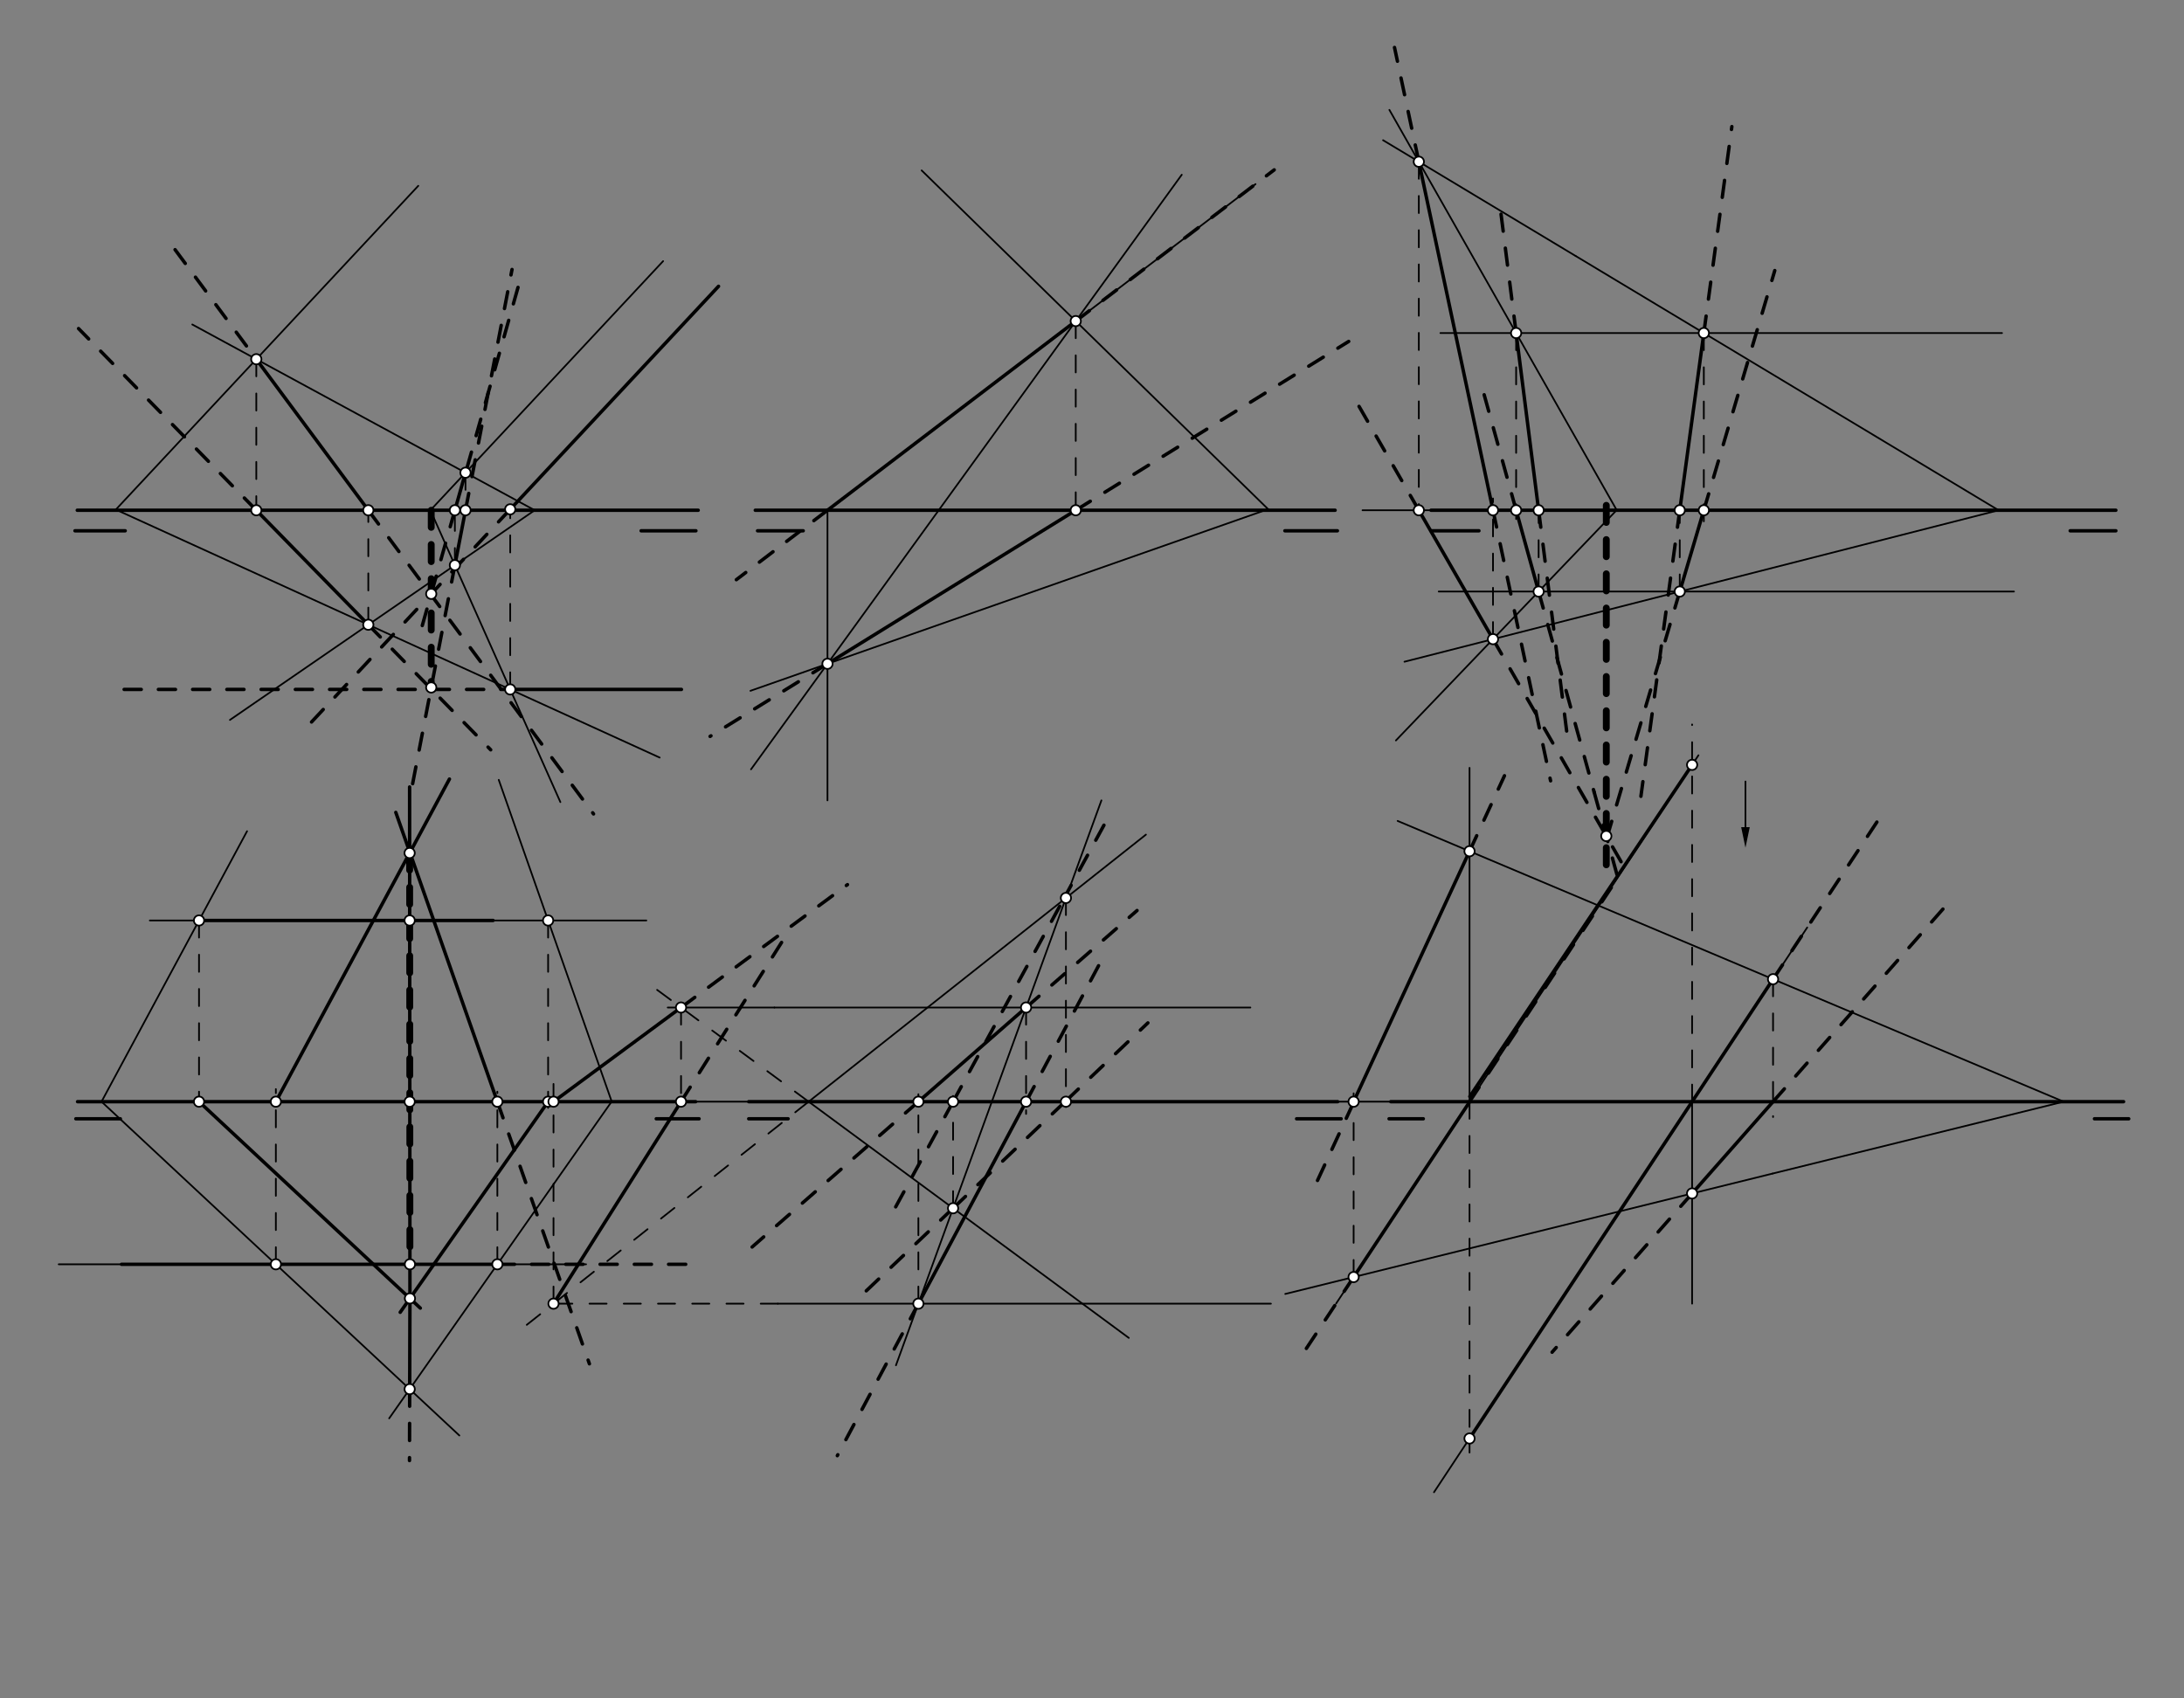 <svg xmlns="http://www.w3.org/2000/svg" class="svg--1it" height="100%" preserveAspectRatio="xMidYMid meet" viewBox="0 0 1275.591 992.126" width="100%"><rect x="0" y="0" width="1275.591" height="992.126" fill="#808080" stroke="none"/><defs><marker id="marker-arrow" markerHeight="16" markerUnits="userSpaceOnUse" markerWidth="24" orient="auto-start-reverse" refX="24" refY="4" viewBox="0 0 24 8"><path d="M 0 0 L 24 4 L 0 8 z" stroke="inherit"></path></marker></defs><g class="aux-layer--1FB"></g><g class="main-layer--3Vd"><g class="element--2qn"><line stroke="#000000" stroke-dasharray="none" stroke-linecap="round" stroke-width="2" x1="45.125" x2="407.792" y1="298.062" y2="298.062"></line></g><g class="element--2qn"><line stroke="#000000" stroke-dasharray="none" stroke-linecap="round" stroke-width="2" x1="441.125" x2="779.792" y1="298.062" y2="298.062"></line></g><g class="element--2qn"><line stroke="#000000" stroke-dasharray="none" stroke-linecap="round" stroke-width="2" x1="835.792" x2="1235.792" y1="298.062" y2="298.062"></line></g><g class="element--2qn"><line stroke="#000000" stroke-dasharray="none" stroke-linecap="round" stroke-width="2" x1="43.792" x2="73.125" y1="310.062" y2="310.062"></line></g><g class="element--2qn"><line stroke="#000000" stroke-dasharray="none" stroke-linecap="round" stroke-width="2" x1="374.458" x2="406.458" y1="310.062" y2="310.062"></line></g><g class="element--2qn"><line stroke="#000000" stroke-dasharray="none" stroke-linecap="round" stroke-width="2" x1="442.458" x2="469.125" y1="310.062" y2="310.062"></line></g><g class="element--2qn"><line stroke="#000000" stroke-dasharray="none" stroke-linecap="round" stroke-width="2" x1="750.458" x2="781.125" y1="310.062" y2="310.062"></line></g><g class="element--2qn"><line stroke="#000000" stroke-dasharray="none" stroke-linecap="round" stroke-width="2" x1="835.792" x2="863.792" y1="310.062" y2="310.062"></line></g><g class="element--2qn"><line stroke="#000000" stroke-dasharray="none" stroke-linecap="round" stroke-width="2" x1="1209.125" x2="1235.792" y1="310.062" y2="310.062"></line></g><g class="element--2qn"><line stroke="#000000" stroke-dasharray="none" stroke-linecap="round" stroke-width="1" x1="244.297" x2="67.649" y1="108.547" y2="297.685"></line></g><g class="element--2qn"><line stroke="#000000" stroke-dasharray="none" stroke-linecap="round" stroke-width="1" x1="387.297" x2="251.143" y1="152.547" y2="298.328"></line></g><g class="element--2qn"><line stroke="#000000" stroke-dasharray="none" stroke-linecap="round" stroke-width="1" x1="251.391" x2="327.297" y1="298.062" y2="468.547"></line></g><g class="element--2qn"><line stroke="#000000" stroke-dasharray="none" stroke-linecap="round" stroke-width="1" x1="67.649" x2="385.297" y1="297.685" y2="442.547"></line></g><g class="element--2qn"><line stroke="#000000" stroke-dasharray="none" stroke-linecap="round" stroke-width="1" x1="312.297" x2="134.297" y1="298.062" y2="420.547"></line></g><g class="element--2qn"><line stroke="#000000" stroke-dasharray="none" stroke-linecap="round" stroke-width="1" x1="312.297" x2="112.297" y1="298.062" y2="189.547"></line></g><g class="element--2qn"><line stroke="#000000" stroke-dasharray="none" stroke-linecap="round" stroke-width="1" x1="483.297" x2="733.297" y1="298.062" y2="107.547"></line></g><g class="element--2qn"><line stroke="#000000" stroke-dasharray="none" stroke-linecap="round" stroke-width="1" x1="483.297" x2="483.297" y1="298.062" y2="467.547"></line></g><g class="element--2qn"><line stroke="#000000" stroke-dasharray="none" stroke-linecap="round" stroke-width="1" x1="538.297" x2="740.654" y1="99.547" y2="297.434"></line></g><g class="element--2qn"><line stroke="#000000" stroke-dasharray="none" stroke-linecap="round" stroke-width="1" x1="740.654" x2="438.297" y1="297.434" y2="403.547"></line></g><g class="element--2qn"><line stroke="#000000" stroke-dasharray="none" stroke-linecap="round" stroke-width="1" x1="690.223" x2="438.636" y1="102.069" y2="449.414"></line></g><g class="element--2qn"><line stroke="#000000" stroke-dasharray="none" stroke-linecap="round" stroke-width="1" x1="841.297" x2="1169.297" y1="194.547" y2="194.547"></line></g><g class="element--2qn"><line stroke="#000000" stroke-dasharray="none" stroke-linecap="round" stroke-width="1" x1="840.297" x2="1176.297" y1="345.547" y2="345.547"></line></g><g class="element--2qn"><line stroke="#000000" stroke-dasharray="none" stroke-linecap="round" stroke-width="1" x1="829.297" x2="944.243" y1="95.547" y2="297.967"></line></g><g class="element--2qn"><line stroke="#000000" stroke-dasharray="none" stroke-linecap="round" stroke-width="1" x1="944.243" x2="815.297" y1="297.967" y2="432.547"></line></g><g class="element--2qn"><line stroke="#000000" stroke-dasharray="none" stroke-linecap="round" stroke-width="1" x1="820.297" x2="1167.413" y1="386.547" y2="298.033"></line></g><g class="element--2qn"><line stroke="#000000" stroke-dasharray="none" stroke-linecap="round" stroke-width="1" x1="1167.297" x2="920.297" y1="298.062" y2="149.547"></line></g><g class="element--2qn"><line stroke="#000000" stroke-dasharray="none" stroke-linecap="round" stroke-width="2" x1="45.297" x2="406.297" y1="643.547" y2="643.547"></line></g><g class="element--2qn"><line stroke="#000000" stroke-dasharray="none" stroke-linecap="round" stroke-width="2" x1="437.297" x2="781.297" y1="643.547" y2="643.547"></line></g><g class="element--2qn"><line stroke="#000000" stroke-dasharray="none" stroke-linecap="round" stroke-width="2" x1="812.297" x2="1240.297" y1="643.547" y2="643.547"></line></g><g class="element--2qn"><line stroke="#000000" stroke-dasharray="none" stroke-linecap="round" stroke-width="2" x1="44.297" x2="70.297" y1="653.547" y2="653.547"></line></g><g class="element--2qn"><line stroke="#000000" stroke-dasharray="none" stroke-linecap="round" stroke-width="2" x1="383.297" x2="408.297" y1="653.547" y2="653.547"></line></g><g class="element--2qn"><line stroke="#000000" stroke-dasharray="none" stroke-linecap="round" stroke-width="2" x1="437.297" x2="460.297" y1="653.547" y2="653.547"></line></g><g class="element--2qn"><line stroke="#000000" stroke-dasharray="none" stroke-linecap="round" stroke-width="2" x1="757.297" x2="783.297" y1="653.547" y2="653.547"></line></g><g class="element--2qn"><line stroke="#000000" stroke-dasharray="none" stroke-linecap="round" stroke-width="2" x1="811.297" x2="831.297" y1="653.547" y2="653.547"></line></g><g class="element--2qn"><line stroke="#000000" stroke-dasharray="none" stroke-linecap="round" stroke-width="2" x1="1223.297" x2="1243.297" y1="653.547" y2="653.547"></line></g><g class="element--2qn"><line stroke="#000000" stroke-dasharray="none" stroke-linecap="round" stroke-width="1" x1="59.297" x2="144.297" y1="643.547" y2="485.547"></line></g><g class="element--2qn"><line stroke="#000000" stroke-dasharray="none" stroke-linecap="round" stroke-width="1" x1="59.297" x2="268.297" y1="643.547" y2="838.547"></line></g><g class="element--2qn"><line stroke="#000000" stroke-dasharray="none" stroke-linecap="round" stroke-width="1" x1="291.297" x2="357.263" y1="455.547" y2="643.449"></line></g><g class="element--2qn"><line stroke="#000000" stroke-dasharray="none" stroke-linecap="round" stroke-width="1" x1="357.263" x2="227.297" y1="643.449" y2="828.547"></line></g><g class="element--2qn"><line stroke="#000000" stroke-dasharray="none" stroke-linecap="round" stroke-width="1" x1="34.297" x2="342.297" y1="738.547" y2="738.547"></line></g><g class="element--2qn"><line stroke="#000000" stroke-dasharray="none" stroke-linecap="round" stroke-width="1" x1="452.297" x2="730.297" y1="588.547" y2="588.547"></line></g><g class="element--2qn"><line stroke="#000000" stroke-dasharray="none" stroke-linecap="round" stroke-width="1" x1="454.297" x2="742.297" y1="761.547" y2="761.547"></line></g><g class="element--2qn"><line stroke="#000000" stroke-dasharray="none" stroke-linecap="round" stroke-width="1" x1="472.297" x2="669.297" y1="643.547" y2="487.547"></line></g><g class="element--2qn"><line stroke="#000000" stroke-dasharray="none" stroke-linecap="round" stroke-width="1" x1="472.297" x2="659.297" y1="643.547" y2="781.547"></line></g><g class="element--2qn"><line stroke="#000000" stroke-dasharray="none" stroke-linecap="round" stroke-width="1" x1="643.297" x2="523.297" y1="467.547" y2="797.547"></line></g><g class="element--2qn"><line stroke="#000000" stroke-dasharray="none" stroke-linecap="round" stroke-width="1" x1="858.297" x2="858.297" y1="448.547" y2="643.547"></line></g><g class="element--2qn"><line stroke="#000000" stroke-dasharray="none" stroke-linecap="round" stroke-width="1" x1="988.297" x2="988.297" y1="761.547" y2="643.547"></line></g><g class="element--2qn"><line stroke="#000000" stroke-dasharray="none" stroke-linecap="round" stroke-width="1" x1="816.297" x2="1205.297" y1="479.547" y2="643.547"></line></g><g class="element--2qn"><line stroke="#000000" stroke-dasharray="none" stroke-linecap="round" stroke-width="1" x1="1205.297" x2="1035.297" y1="643.547" y2="685.547"></line></g><g class="element--2qn"><line stroke="#000000" stroke-dasharray="none" stroke-linecap="round" stroke-width="1" x1="858.297" x2="992" y1="643.547" y2="441.195"></line></g><g class="element--2qn"><line stroke="#000000" stroke-dasharray="none" stroke-linecap="round" stroke-width="1" x1="988.297" x2="900.818" y1="643.547" y2="775.942"></line></g><g class="element--2qn"><line stroke="#000000" stroke-dasharray="10" stroke-linecap="round" stroke-width="1" x1="149.695" x2="149.695" y1="209.838" y2="299.625"></line></g><g class="element--2qn"><line stroke="#000000" stroke-dasharray="10" stroke-linecap="round" stroke-width="1" x1="215.114" x2="215.114" y1="364.936" y2="298.062"></line></g><g class="element--2qn"><line stroke="#000000" stroke-dasharray="none" stroke-linecap="round" stroke-width="2" x1="149.695" x2="215.114" y1="209.838" y2="298.062"></line></g><g class="element--2qn"><line stroke="#000000" stroke-dasharray="none" stroke-linecap="round" stroke-width="2" x1="149.695" x2="215.114" y1="298.062" y2="364.936"></line></g><g class="element--2qn"><line stroke="#000000" stroke-dasharray="10" stroke-linecap="round" stroke-width="2" x1="102.246" x2="149.695" y1="145.848" y2="209.838"></line></g><g class="element--2qn"><line stroke="#000000" stroke-dasharray="10" stroke-linecap="round" stroke-width="2" x1="215.114" x2="346.663" y1="298.062" y2="475.471"></line></g><g class="element--2qn"><line stroke="#000000" stroke-dasharray="10" stroke-linecap="round" stroke-width="2" x1="215.114" x2="286.597" y1="364.936" y2="438.008"></line></g><g class="element--2qn"><line stroke="#000000" stroke-dasharray="10" stroke-linecap="round" stroke-width="2" x1="149.695" x2="45.874" y1="298.062" y2="191.933"></line></g><g class="element--2qn"><line stroke="#000000" stroke-dasharray="10" stroke-linecap="round" stroke-width="1" x1="297.994" x2="297.994" y1="402.733" y2="300.521"></line></g><g class="element--2qn"><line stroke="#000000" stroke-dasharray="none" stroke-linecap="round" stroke-width="2" x1="297.994" x2="419.67" y1="297.521" y2="167.241"></line></g><g class="element--2qn"><line stroke="#000000" stroke-dasharray="10" stroke-linecap="round" stroke-width="2" x1="297.994" x2="177.681" y1="297.521" y2="426.341"></line></g><g class="element--2qn"><line stroke="#000000" stroke-dasharray="10" stroke-linecap="round" stroke-width="2" x1="72.5" x2="297.994" y1="402.733" y2="402.733"></line></g><g class="element--2qn"><line stroke="#000000" stroke-dasharray="none" stroke-linecap="round" stroke-width="2" x1="297.994" x2="398" y1="402.733" y2="402.733"></line></g><g class="element--2qn"><line stroke="#000000" stroke-dasharray="10" stroke-linecap="round" stroke-width="1" x1="271.875" x2="271.875" y1="276.13" y2="298.062"></line></g><g class="element--2qn"><line stroke="#000000" stroke-dasharray="10" stroke-linecap="round" stroke-width="1" x1="265.675" x2="265.675" y1="330.144" y2="298.062"></line></g><g class="element--2qn"><line stroke="#000000" stroke-dasharray="none" stroke-linecap="round" stroke-width="2" x1="271.875" x2="265.675" y1="276.13" y2="298.062"></line></g><g class="element--2qn"><line stroke="#000000" stroke-dasharray="none" stroke-linecap="round" stroke-width="2" x1="265.675" x2="271.875" y1="330.144" y2="298.062"></line></g><g class="element--2qn"><line stroke="#000000" stroke-dasharray="10" stroke-linecap="round" stroke-width="2" x1="271.875" x2="299.055" y1="298.062" y2="157.421"></line></g><g class="element--2qn"><line stroke="#000000" stroke-dasharray="10" stroke-linecap="round" stroke-width="2" x1="265.675" x2="239.519" y1="330.144" y2="465.484"></line></g><g class="element--2qn"><line stroke="#000000" stroke-dasharray="10" stroke-linecap="round" stroke-width="2" x1="272.631" x2="304.155" y1="273.732" y2="162.216"></line></g><g class="element--2qn"><line stroke="#000000" stroke-dasharray="10" stroke-linecap="round" stroke-width="2" x1="265.675" x2="244.428" y1="298.062" y2="373.223"></line></g><g class="element--2qn"><line stroke="#000000" stroke-dasharray="10" stroke-linecap="round" stroke-width="4" x1="251.866" x2="251.866" y1="298.062" y2="402.733"></line></g><g class="element--2qn"><line stroke="#000000" stroke-dasharray="10" stroke-linecap="round" stroke-width="1" x1="628.3" x2="628.3" y1="187.561" y2="305.695"></line></g><g class="element--2qn"><line stroke="#000000" stroke-dasharray="none" stroke-linecap="round" stroke-width="2" x1="628.3" x2="483.359" y1="187.561" y2="298.015"></line></g><g class="element--2qn"><line stroke="#000000" stroke-dasharray="none" stroke-linecap="round" stroke-width="2" x1="628.3" x2="483.297" y1="298.062" y2="387.754"></line></g><g class="element--2qn"><line stroke="#000000" stroke-dasharray="10" stroke-linecap="round" stroke-width="2" x1="628.3" x2="744.228" y1="187.561" y2="99.216"></line></g><g class="element--2qn"><line stroke="#000000" stroke-dasharray="10" stroke-linecap="round" stroke-width="2" x1="483.297" x2="430.067" y1="298.062" y2="338.627"></line></g><g class="element--2qn"><line stroke="#000000" stroke-dasharray="10" stroke-linecap="round" stroke-width="2" x1="483.297" x2="414.722" y1="387.754" y2="430.171"></line></g><g class="element--2qn"><line stroke="#000000" stroke-dasharray="10" stroke-linecap="round" stroke-width="2" x1="628.3" x2="787.732" y1="298.063" y2="199.445"></line></g><g class="element--2qn"><line stroke="#000000" stroke-dasharray="10" stroke-linecap="round" stroke-width="1" x1="885.515" x2="885.515" y1="194.547" y2="303.188"></line></g><g class="element--2qn"><line stroke="#000000" stroke-dasharray="10" stroke-linecap="round" stroke-width="1" x1="898.655" x2="898.655" y1="345.547" y2="288.521"></line></g><g class="element--2qn"><line stroke="#000000" stroke-dasharray="none" stroke-linecap="round" stroke-width="2" x1="885.515" x2="898.655" y1="194.547" y2="298.062"></line></g><g class="element--2qn"><line stroke="#000000" stroke-dasharray="none" stroke-linecap="round" stroke-width="2" x1="885.515" x2="898.655" y1="298.062" y2="345.547"></line></g><g class="element--2qn"><line stroke="#000000" stroke-dasharray="10" stroke-linecap="round" stroke-width="2" x1="885.515" x2="876.615" y1="194.547" y2="124.437"></line></g><g class="element--2qn"><line stroke="#000000" stroke-dasharray="10" stroke-linecap="round" stroke-width="2" x1="898.655" x2="915.293" y1="298.062" y2="429.133"></line></g><g class="element--2qn"><line stroke="#000000" stroke-dasharray="10" stroke-linecap="round" stroke-width="2" x1="885.515" x2="866.349" y1="298.062" y2="228.803"></line></g><g class="element--2qn"><line stroke="#000000" stroke-dasharray="10" stroke-linecap="round" stroke-width="2" x1="898.655" x2="931.068" y1="345.547" y2="462.675"></line></g><g class="element--2qn"><line stroke="#000000" stroke-dasharray="10" stroke-linecap="round" stroke-width="1" x1="995.137" x2="995.137" y1="194.547" y2="305.854"></line></g><g class="element--2qn"><line stroke="#000000" stroke-dasharray="10" stroke-linecap="round" stroke-width="1" x1="981.082" x2="981.082" y1="345.547" y2="289.854"></line></g><g class="element--2qn"><line stroke="#000000" stroke-dasharray="none" stroke-linecap="round" stroke-width="2" x1="995.137" x2="981.082" y1="194.547" y2="298.062"></line></g><g class="element--2qn"><line stroke="#000000" stroke-dasharray="10" stroke-linecap="round" stroke-width="2" x1="995.137" x2="1011.512" y1="194.547" y2="73.948"></line></g><g class="element--2qn"><line stroke="#000000" stroke-dasharray="10" stroke-linecap="round" stroke-width="2" x1="981.082" x2="958.393" y1="298.062" y2="465.17"></line></g><g class="element--2qn"><line stroke="#000000" stroke-dasharray="none" stroke-linecap="round" stroke-width="2" x1="981.082" x2="995.137" y1="345.547" y2="298.062"></line></g><g class="element--2qn"><line stroke="#000000" stroke-dasharray="10" stroke-linecap="round" stroke-width="2" x1="995.137" x2="1036.582" y1="298.062" y2="158.046"></line></g><g class="element--2qn"><line stroke="#000000" stroke-dasharray="10" stroke-linecap="round" stroke-width="2" x1="981.082" x2="939.078" y1="345.547" y2="487.456"></line></g><g class="element--2qn"><line stroke="#000000" stroke-dasharray="none" stroke-linecap="round" stroke-width="1" x1="920.297" x2="807.796" y1="149.547" y2="81.903"></line></g><g class="element--2qn"><line stroke="#000000" stroke-dasharray="none" stroke-linecap="round" stroke-width="1" x1="829.297" x2="811.487" y1="95.547" y2="64.184"></line></g><g class="element--2qn"><line stroke="#000000" stroke-dasharray="none" stroke-linecap="round" stroke-width="1" x1="835.792" x2="795.792" y1="298.062" y2="298.062"></line></g><g class="element--2qn"><line stroke="#000000" stroke-dasharray="10" stroke-linecap="round" stroke-width="1" x1="828.679" x2="828.679" y1="94.459" y2="298.062"></line></g><g class="element--2qn"><line stroke="#000000" stroke-dasharray="10" stroke-linecap="round" stroke-width="1" x1="872.005" x2="872.005" y1="373.361" y2="291.188"></line></g><g class="element--2qn"><line stroke="#000000" stroke-dasharray="none" stroke-linecap="round" stroke-width="2" x1="828.679" x2="872.005" y1="94.459" y2="298.062"></line></g><g class="element--2qn"><line stroke="#000000" stroke-dasharray="10" stroke-linecap="round" stroke-width="2" x1="828.679" x2="814.478" y1="94.459" y2="27.723"></line></g><g class="element--2qn"><line stroke="#000000" stroke-dasharray="10" stroke-linecap="round" stroke-width="2" x1="872.005" x2="905.64" y1="298.062" y2="456.127"></line></g><g class="element--2qn"><line stroke="#000000" stroke-dasharray="none" stroke-linecap="round" stroke-width="2" x1="828.679" x2="872.005" y1="298.062" y2="373.361"></line></g><g class="element--2qn"><line stroke="#000000" stroke-dasharray="10" stroke-linecap="round" stroke-width="2" x1="828.679" x2="788.874" y1="298.062" y2="228.883"></line></g><g class="element--2qn"><line stroke="#000000" stroke-dasharray="10" stroke-linecap="round" stroke-width="2" x1="872.005" x2="950.662" y1="373.361" y2="510.065"></line></g><g class="element--2qn"><line stroke="#000000" stroke-dasharray="10" stroke-linecap="round" stroke-width="2" x1="931.068" x2="944.643" y1="462.675" y2="511.731"></line></g><g class="element--2qn"><line stroke="#000000" stroke-dasharray="10" stroke-linecap="round" stroke-width="4" x1="938.178" x2="938.178" y1="295.188" y2="509.854"></line></g><g class="element--2qn"><line stroke="#000000" stroke-dasharray="none" stroke-linecap="round" stroke-width="1" x1="1019.458" x2="1019.458" y1="456.521" y2="483.188"></line><path d="M1019.458,495.188 l12,2.5 l0,-5 z" fill="#000000" stroke="#000000" stroke-width="0" transform="rotate(270, 1019.458, 495.188)"></path></g><g class="element--2qn"><line stroke="#000000" stroke-dasharray="10" stroke-linecap="round" stroke-width="1" x1="290.49" x2="290.49" y1="738.547" y2="637.695"></line></g><g class="element--2qn"><line stroke="#000000" stroke-dasharray="none" stroke-linecap="round" stroke-width="2" x1="290.49" x2="71" y1="738.547" y2="738.547"></line></g><g class="element--2qn"><line stroke="#000000" stroke-dasharray="none" stroke-linecap="round" stroke-width="2" x1="290.49" x2="231.166" y1="643.547" y2="474.563"></line></g><g class="element--2qn"><line stroke="#000000" stroke-dasharray="10" stroke-linecap="round" stroke-width="2" x1="290.49" x2="344.252" y1="643.547" y2="796.687"></line></g><g class="element--2qn"><line stroke="#000000" stroke-dasharray="10" stroke-linecap="round" stroke-width="2" x1="290.49" x2="407.5" y1="738.547" y2="738.547"></line></g><g class="element--2qn"><line stroke="#000000" stroke-dasharray="10" stroke-linecap="round" stroke-width="1" x1="161.117" x2="161.117" y1="738.547" y2="636.195"></line></g><g class="element--2qn"><line stroke="#000000" stroke-dasharray="none" stroke-linecap="round" stroke-width="2" x1="161.117" x2="262.502" y1="643.547" y2="455.092"></line></g><g class="element--2qn"><line stroke="#000000" stroke-dasharray="10" stroke-linecap="round" stroke-width="1" x1="239.283" x2="239.283" y1="811.476" y2="640.195"></line></g><g class="element--2qn"><line stroke="#000000" stroke-dasharray="none" stroke-linecap="round" stroke-width="1" x1="87.5" x2="377.5" y1="537.695" y2="537.695"></line></g><g class="element--2qn"><line stroke="#000000" stroke-dasharray="10" stroke-linecap="round" stroke-width="1" x1="116.242" x2="116.242" y1="537.695" y2="646.195"></line></g><g class="element--2qn"><line stroke="#000000" stroke-dasharray="none" stroke-linecap="round" stroke-width="2" x1="116.242" x2="245.489" y1="643.547" y2="764.136"></line></g><g class="element--2qn"><line stroke="#000000" stroke-dasharray="none" stroke-linecap="round" stroke-width="2" x1="116.242" x2="288" y1="537.695" y2="537.695"></line></g><g class="element--2qn"><line stroke="#000000" stroke-dasharray="10" stroke-linecap="round" stroke-width="1" x1="320.136" x2="320.136" y1="537.695" y2="647.195"></line></g><g class="element--2qn"><line stroke="#000000" stroke-dasharray="none" stroke-linecap="round" stroke-width="2" x1="320.136" x2="233.742" y1="643.547" y2="766.589"></line></g><g class="element--2qn"><line stroke="#000000" stroke-dasharray="10" stroke-linecap="round" stroke-width="1" x1="239.283" x2="239.283" y1="643.547" y2="537.695"></line></g><g class="element--2qn"><line stroke="#000000" stroke-dasharray="none" stroke-linecap="round" stroke-width="2" x1="239.433" x2="239.23" y1="758.485" y2="459.717"></line></g><g class="element--2qn"><line stroke="#000000" stroke-dasharray="none" stroke-linecap="round" stroke-width="2" x1="239.433" x2="239.283" y1="758.485" y2="811.476"></line></g><g class="element--2qn"><line stroke="#000000" stroke-dasharray="10" stroke-linecap="round" stroke-width="2" x1="239.283" x2="239.165" y1="811.476" y2="853.194"></line></g><g class="element--2qn"><line stroke="#000000" stroke-dasharray="10" stroke-linecap="round" stroke-width="4" x1="239.256" x2="239.419" y1="498.301" y2="738.547"></line></g><g class="element--2qn"><line stroke="#000000" stroke-dasharray="10" stroke-linecap="round" stroke-width="1" x1="472.297" x2="377.142" y1="643.547" y2="573.326"></line></g><g class="element--2qn"><line stroke="#000000" stroke-dasharray="none" stroke-linecap="round" stroke-width="1" x1="452.297" x2="390" y1="588.547" y2="588.547"></line></g><g class="element--2qn"><line stroke="#000000" stroke-dasharray="10" stroke-linecap="round" stroke-width="1" x1="397.768" x2="397.768" y1="588.547" y2="643.547"></line></g><g class="element--2qn"><line stroke="#000000" stroke-dasharray="10" stroke-linecap="round" stroke-width="1" x1="472.297" x2="300.678" y1="643.547" y2="779.448"></line></g><g class="element--2qn"><line stroke="#000000" stroke-dasharray="10" stroke-linecap="round" stroke-width="1" x1="454.297" x2="316.349" y1="761.547" y2="761.547"></line></g><g class="element--2qn"><line stroke="#000000" stroke-dasharray="none" stroke-linecap="round" stroke-width="1" x1="437.297" x2="318.5" y1="643.547" y2="643.547"></line></g><g class="element--2qn"><line stroke="#000000" stroke-dasharray="10" stroke-linecap="round" stroke-width="1" x1="323.284" x2="323.284" y1="761.547" y2="633.195"></line></g><g class="element--2qn"><line stroke="#000000" stroke-dasharray="none" stroke-linecap="round" stroke-width="2" x1="323.284" x2="397.768" y1="643.547" y2="588.547"></line></g><g class="element--2qn"><line stroke="#000000" stroke-dasharray="none" stroke-linecap="round" stroke-width="2" x1="323.284" x2="397.768" y1="761.547" y2="643.547"></line></g><g class="element--2qn"><line stroke="#000000" stroke-dasharray="10" stroke-linecap="round" stroke-width="2" x1="397.768" x2="494.982" y1="588.547" y2="516.763"></line></g><g class="element--2qn"><line stroke="#000000" stroke-dasharray="10" stroke-linecap="round" stroke-width="2" x1="397.768" x2="459.758" y1="643.547" y2="545.34"></line></g><g class="element--2qn"><line stroke="#000000" stroke-dasharray="10" stroke-linecap="round" stroke-width="1" x1="599.297" x2="599.297" y1="588.547" y2="650.695"></line></g><g class="element--2qn"><line stroke="#000000" stroke-dasharray="10" stroke-linecap="round" stroke-width="1" x1="536.388" x2="536.388" y1="761.547" y2="639.195"></line></g><g class="element--2qn"><line stroke="#000000" stroke-dasharray="none" stroke-linecap="round" stroke-width="2" x1="536.388" x2="599.297" y1="643.547" y2="588.547"></line></g><g class="element--2qn"><line stroke="#000000" stroke-dasharray="none" stroke-linecap="round" stroke-width="2" x1="536.388" x2="599.297" y1="761.547" y2="643.547"></line></g><g class="element--2qn"><line stroke="#000000" stroke-dasharray="10" stroke-linecap="round" stroke-width="2" x1="536.388" x2="439.278" y1="643.547" y2="728.448"></line></g><g class="element--2qn"><line stroke="#000000" stroke-dasharray="10" stroke-linecap="round" stroke-width="2" x1="599.297" x2="664.108" y1="588.547" y2="531.884"></line></g><g class="element--2qn"><line stroke="#000000" stroke-dasharray="10" stroke-linecap="round" stroke-width="2" x1="536.388" x2="489.045" y1="761.547" y2="850.349"></line></g><g class="element--2qn"><line stroke="#000000" stroke-dasharray="10" stroke-linecap="round" stroke-width="2" x1="599.297" x2="643.46" y1="643.547" y2="560.709"></line></g><g class="element--2qn"><line stroke="#000000" stroke-dasharray="10" stroke-linecap="round" stroke-width="1" x1="622.568" x2="622.568" y1="524.55" y2="646.695"></line></g><g class="element--2qn"><line stroke="#000000" stroke-dasharray="10" stroke-linecap="round" stroke-width="1" x1="556.658" x2="556.658" y1="705.803" y2="640.195"></line></g><g class="element--2qn"><line stroke="#000000" stroke-dasharray="10" stroke-linecap="round" stroke-width="2" x1="556.658" x2="621.5" y1="643.547" y2="524.695"></line></g><g class="element--2qn"><line stroke="#000000" stroke-dasharray="10" stroke-linecap="round" stroke-width="2" x1="556.658" x2="623.5" y1="705.803" y2="642.195"></line></g><g class="element--2qn"><line stroke="#000000" stroke-dasharray="10" stroke-linecap="round" stroke-width="2" x1="622.568" x2="670.438" y1="643.082" y2="597.528"></line></g><g class="element--2qn"><line stroke="#000000" stroke-dasharray="10" stroke-linecap="round" stroke-width="2" x1="556.658" x2="499.382" y1="705.803" y2="760.308"></line></g><g class="element--2qn"><line stroke="#000000" stroke-dasharray="10" stroke-linecap="round" stroke-width="2" x1="556.658" x2="520.228" y1="643.547" y2="710.321"></line></g><g class="element--2qn"><line stroke="#000000" stroke-dasharray="10" stroke-linecap="round" stroke-width="2" x1="620.827" x2="648.082" y1="525.929" y2="475.973"></line></g><g class="element--2qn"><line stroke="#000000" stroke-dasharray="none" stroke-linecap="round" stroke-width="1" x1="1035.297" x2="750.666" y1="685.547" y2="755.867"></line></g><g class="element--2qn"><line stroke="#000000" stroke-dasharray="none" stroke-linecap="round" stroke-width="1" x1="858.297" x2="780.386" y1="643.547" y2="761.46"></line></g><g class="element--2qn"><line stroke="#000000" stroke-dasharray="none" stroke-linecap="round" stroke-width="1" x1="812.297" x2="715.5" y1="643.547" y2="643.547"></line></g><g class="element--2qn"><line stroke="#000000" stroke-dasharray="10" stroke-linecap="round" stroke-width="1" x1="790.6" x2="790.6" y1="746.001" y2="638.695"></line></g><g class="element--2qn"><line stroke="#000000" stroke-dasharray="none" stroke-linecap="round" stroke-width="2" x1="790.6" x2="858.297" y1="643.547" y2="497.254"></line></g><g class="element--2qn"><line stroke="#000000" stroke-dasharray="none" stroke-linecap="round" stroke-width="2" x1="790.6" x2="858" y1="746.001" y2="644.195"></line></g><g class="element--2qn"><line stroke="#000000" stroke-dasharray="10" stroke-linecap="round" stroke-width="2" x1="858.297" x2="944.064" y1="643.547" y2="513.997"></line></g><g class="element--2qn"><line stroke="#000000" stroke-dasharray="10" stroke-linecap="round" stroke-width="2" x1="790.6" x2="759.118" y1="746.001" y2="793.556"></line></g><g class="element--2qn"><line stroke="#000000" stroke-dasharray="10" stroke-linecap="round" stroke-width="2" x1="790.5" x2="768.502" y1="644.195" y2="691.733"></line></g><g class="element--2qn"><line stroke="#000000" stroke-dasharray="10" stroke-linecap="round" stroke-width="2" x1="858.297" x2="878.709" y1="497.254" y2="453.143"></line></g><g class="element--2qn"><line stroke="#000000" stroke-dasharray="none" stroke-linecap="round" stroke-width="1" x1="900.818" x2="837.543" y1="775.942" y2="871.703"></line></g><g class="element--2qn"><line stroke="#000000" stroke-dasharray="10" stroke-linecap="round" stroke-width="1" x1="858.297" x2="858.297" y1="643.547" y2="848.521"></line></g><g class="element--2qn"><line stroke="#000000" stroke-dasharray="10" stroke-linecap="round" stroke-width="1" x1="988.297" x2="988.297" y1="643.547" y2="423.188"></line></g><g class="element--2qn"><line stroke="#000000" stroke-dasharray="none" stroke-linecap="round" stroke-width="2" x1="988.297" x2="858.458" y1="446.8" y2="640.521"></line></g><g class="element--2qn"><line stroke="#000000" stroke-dasharray="none" stroke-linecap="round" stroke-width="2" x1="988.297" x2="858.297" y1="643.547" y2="840.294"></line></g><g class="element--2qn"><line stroke="#000000" stroke-dasharray="none" stroke-linecap="round" stroke-width="1" x1="988.297" x2="1055.527" y1="643.547" y2="541.798"></line></g><g class="element--2qn"><line stroke="#000000" stroke-dasharray="10" stroke-linecap="round" stroke-width="1" x1="1035.576" x2="1035.576" y1="571.993" y2="652.521"></line></g><g class="element--2qn"><line stroke="#000000" stroke-dasharray="none" stroke-linecap="round" stroke-width="2" x1="988.297" x2="1035.576" y1="697.159" y2="643.547"></line></g><g class="element--2qn"><line stroke="#000000" stroke-dasharray="none" stroke-linecap="round" stroke-width="2" x1="988.297" x2="1035.576" y1="643.547" y2="571.993"></line></g><g class="element--2qn"><line stroke="#000000" stroke-dasharray="10" stroke-linecap="round" stroke-width="2" x1="1035.576" x2="1097.273" y1="571.993" y2="478.618"></line></g><g class="element--2qn"><line stroke="#000000" stroke-dasharray="10" stroke-linecap="round" stroke-width="2" x1="1035.576" x2="1137.557" y1="643.547" y2="527.905"></line></g><g class="element--2qn"><line stroke="#000000" stroke-dasharray="10" stroke-linecap="round" stroke-width="2" x1="988.297" x2="906.511" y1="697.159" y2="789.9"></line></g><g class="element--2qn"><circle cx="149.695" cy="209.838" r="3" stroke="#000000" stroke-width="1" fill="#ffffff"></circle>}</g><g class="element--2qn"><circle cx="149.695" cy="298.062" r="3" stroke="#000000" stroke-width="1" fill="#ffffff"></circle>}</g><g class="element--2qn"><circle cx="215.114" cy="364.936" r="3" stroke="#000000" stroke-width="1" fill="#ffffff"></circle>}</g><g class="element--2qn"><circle cx="215.114" cy="298.062" r="3" stroke="#000000" stroke-width="1" fill="#ffffff"></circle>}</g><g class="element--2qn"><circle cx="297.994" cy="402.733" r="3" stroke="#000000" stroke-width="1" fill="#ffffff"></circle>}</g><g class="element--2qn"><circle cx="297.994" cy="297.521" r="3" stroke="#000000" stroke-width="1" fill="#ffffff"></circle>}</g><g class="element--2qn"><circle cx="271.875" cy="276.13" r="3" stroke="#000000" stroke-width="1" fill="#ffffff"></circle>}</g><g class="element--2qn"><circle cx="271.875" cy="298.062" r="3" stroke="#000000" stroke-width="1" fill="#ffffff"></circle>}</g><g class="element--2qn"><circle cx="265.675" cy="330.144" r="3" stroke="#000000" stroke-width="1" fill="#ffffff"></circle>}</g><g class="element--2qn"><circle cx="265.675" cy="298.062" r="3" stroke="#000000" stroke-width="1" fill="#ffffff"></circle>}</g><g class="element--2qn"><circle cx="251.866" cy="346.911" r="3" stroke="#000000" stroke-width="1" fill="#ffffff"></circle>}</g><g class="element--2qn"><circle cx="251.866" cy="401.597" r="3" stroke="#000000" stroke-width="1" fill="#ffffff"></circle>}</g><g class="element--2qn"><circle cx="628.3" cy="187.561" r="3" stroke="#000000" stroke-width="1" fill="#ffffff"></circle>}</g><g class="element--2qn"><circle cx="628.3" cy="298.062" r="3" stroke="#000000" stroke-width="1" fill="#ffffff"></circle>}</g><g class="element--2qn"><circle cx="483.297" cy="387.754" r="3" stroke="#000000" stroke-width="1" fill="#ffffff"></circle>}</g><g class="element--2qn"><circle cx="885.515" cy="194.547" r="3" stroke="#000000" stroke-width="1" fill="#ffffff"></circle>}</g><g class="element--2qn"><circle cx="898.655" cy="345.547" r="3" stroke="#000000" stroke-width="1" fill="#ffffff"></circle>}</g><g class="element--2qn"><circle cx="898.655" cy="298.062" r="3" stroke="#000000" stroke-width="1" fill="#ffffff"></circle>}</g><g class="element--2qn"><circle cx="885.515" cy="298.062" r="3" stroke="#000000" stroke-width="1" fill="#ffffff"></circle>}</g><g class="element--2qn"><circle cx="995.137" cy="194.547" r="3" stroke="#000000" stroke-width="1" fill="#ffffff"></circle>}</g><g class="element--2qn"><circle cx="995.137" cy="298.062" r="3" stroke="#000000" stroke-width="1" fill="#ffffff"></circle>}</g><g class="element--2qn"><circle cx="981.082" cy="345.547" r="3" stroke="#000000" stroke-width="1" fill="#ffffff"></circle>}</g><g class="element--2qn"><circle cx="981.082" cy="298.062" r="3" stroke="#000000" stroke-width="1" fill="#ffffff"></circle>}</g><g class="element--2qn"><circle cx="828.679" cy="94.459" r="3" stroke="#000000" stroke-width="1" fill="#ffffff"></circle>}</g><g class="element--2qn"><circle cx="828.679" cy="298.062" r="3" stroke="#000000" stroke-width="1" fill="#ffffff"></circle>}</g><g class="element--2qn"><circle cx="872.005" cy="373.361" r="3" stroke="#000000" stroke-width="1" fill="#ffffff"></circle>}</g><g class="element--2qn"><circle cx="872.005" cy="298.062" r="3" stroke="#000000" stroke-width="1" fill="#ffffff"></circle>}</g><g class="element--2qn"><circle cx="938.178" cy="488.37" r="3" stroke="#000000" stroke-width="1" fill="#ffffff"></circle>}</g><g class="element--2qn"><circle cx="290.49" cy="738.547" r="3" stroke="#000000" stroke-width="1" fill="#ffffff"></circle>}</g><g class="element--2qn"><circle cx="290.49" cy="643.547" r="3" stroke="#000000" stroke-width="1" fill="#ffffff"></circle>}</g><g class="element--2qn"><circle cx="161.117" cy="738.547" r="3" stroke="#000000" stroke-width="1" fill="#ffffff"></circle>}</g><g class="element--2qn"><circle cx="161.117" cy="643.547" r="3" stroke="#000000" stroke-width="1" fill="#ffffff"></circle>}</g><g class="element--2qn"><circle cx="239.283" cy="811.476" r="3" stroke="#000000" stroke-width="1" fill="#ffffff"></circle>}</g><g class="element--2qn"><circle cx="239.283" cy="643.547" r="3" stroke="#000000" stroke-width="1" fill="#ffffff"></circle>}</g><g class="element--2qn"><circle cx="116.242" cy="537.695" r="3" stroke="#000000" stroke-width="1" fill="#ffffff"></circle>}</g><g class="element--2qn"><circle cx="116.242" cy="643.547" r="3" stroke="#000000" stroke-width="1" fill="#ffffff"></circle>}</g><g class="element--2qn"><circle cx="320.136" cy="537.695" r="3" stroke="#000000" stroke-width="1" fill="#ffffff"></circle>}</g><g class="element--2qn"><circle cx="320.136" cy="643.547" r="3" stroke="#000000" stroke-width="1" fill="#ffffff"></circle>}</g><g class="element--2qn"><circle cx="239.433" cy="758.485" r="3" stroke="#000000" stroke-width="1" fill="#ffffff"></circle>}</g><g class="element--2qn"><circle cx="239.283" cy="537.695" r="3" stroke="#000000" stroke-width="1" fill="#ffffff"></circle>}</g><g class="element--2qn"><circle cx="239.256" cy="498.301" r="3" stroke="#000000" stroke-width="1" fill="#ffffff"></circle>}</g><g class="element--2qn"><circle cx="239.419" cy="738.547" r="3" stroke="#000000" stroke-width="1" fill="#ffffff"></circle>}</g><g class="element--2qn"><circle cx="397.768" cy="588.547" r="3" stroke="#000000" stroke-width="1" fill="#ffffff"></circle>}</g><g class="element--2qn"><circle cx="397.768" cy="643.547" r="3" stroke="#000000" stroke-width="1" fill="#ffffff"></circle>}</g><g class="element--2qn"><circle cx="323.284" cy="761.547" r="3" stroke="#000000" stroke-width="1" fill="#ffffff"></circle>}</g><g class="element--2qn"><circle cx="323.284" cy="643.547" r="3" stroke="#000000" stroke-width="1" fill="#ffffff"></circle>}</g><g class="element--2qn"><circle cx="599.297" cy="588.547" r="3" stroke="#000000" stroke-width="1" fill="#ffffff"></circle>}</g><g class="element--2qn"><circle cx="599.297" cy="643.547" r="3" stroke="#000000" stroke-width="1" fill="#ffffff"></circle>}</g><g class="element--2qn"><circle cx="536.388" cy="761.547" r="3" stroke="#000000" stroke-width="1" fill="#ffffff"></circle>}</g><g class="element--2qn"><circle cx="536.388" cy="643.547" r="3" stroke="#000000" stroke-width="1" fill="#ffffff"></circle>}</g><g class="element--2qn"><circle cx="622.568" cy="524.55" r="3" stroke="#000000" stroke-width="1" fill="#ffffff"></circle>}</g><g class="element--2qn"><circle cx="622.568" cy="643.547" r="3" stroke="#000000" stroke-width="1" fill="#ffffff"></circle>}</g><g class="element--2qn"><circle cx="556.658" cy="705.803" r="3" stroke="#000000" stroke-width="1" fill="#ffffff"></circle>}</g><g class="element--2qn"><circle cx="556.658" cy="643.547" r="3" stroke="#000000" stroke-width="1" fill="#ffffff"></circle>}</g><g class="element--2qn"><circle cx="858.297" cy="497.254" r="3" stroke="#000000" stroke-width="1" fill="#ffffff"></circle>}</g><g class="element--2qn"><circle cx="790.6" cy="746.001" r="3" stroke="#000000" stroke-width="1" fill="#ffffff"></circle>}</g><g class="element--2qn"><circle cx="790.6" cy="643.547" r="3" stroke="#000000" stroke-width="1" fill="#ffffff"></circle>}</g><g class="element--2qn"><circle cx="858.297" cy="840.294" r="3" stroke="#000000" stroke-width="1" fill="#ffffff"></circle>}</g><g class="element--2qn"><circle cx="988.297" cy="446.8" r="3" stroke="#000000" stroke-width="1" fill="#ffffff"></circle>}</g><g class="element--2qn"><circle cx="988.297" cy="697.159" r="3" stroke="#000000" stroke-width="1" fill="#ffffff"></circle>}</g><g class="element--2qn"><circle cx="1035.576" cy="571.993" r="3" stroke="#000000" stroke-width="1" fill="#ffffff"></circle>}</g></g><g class="snaps-layer--2PT"></g><g class="temp-layer--rAP"></g></svg>